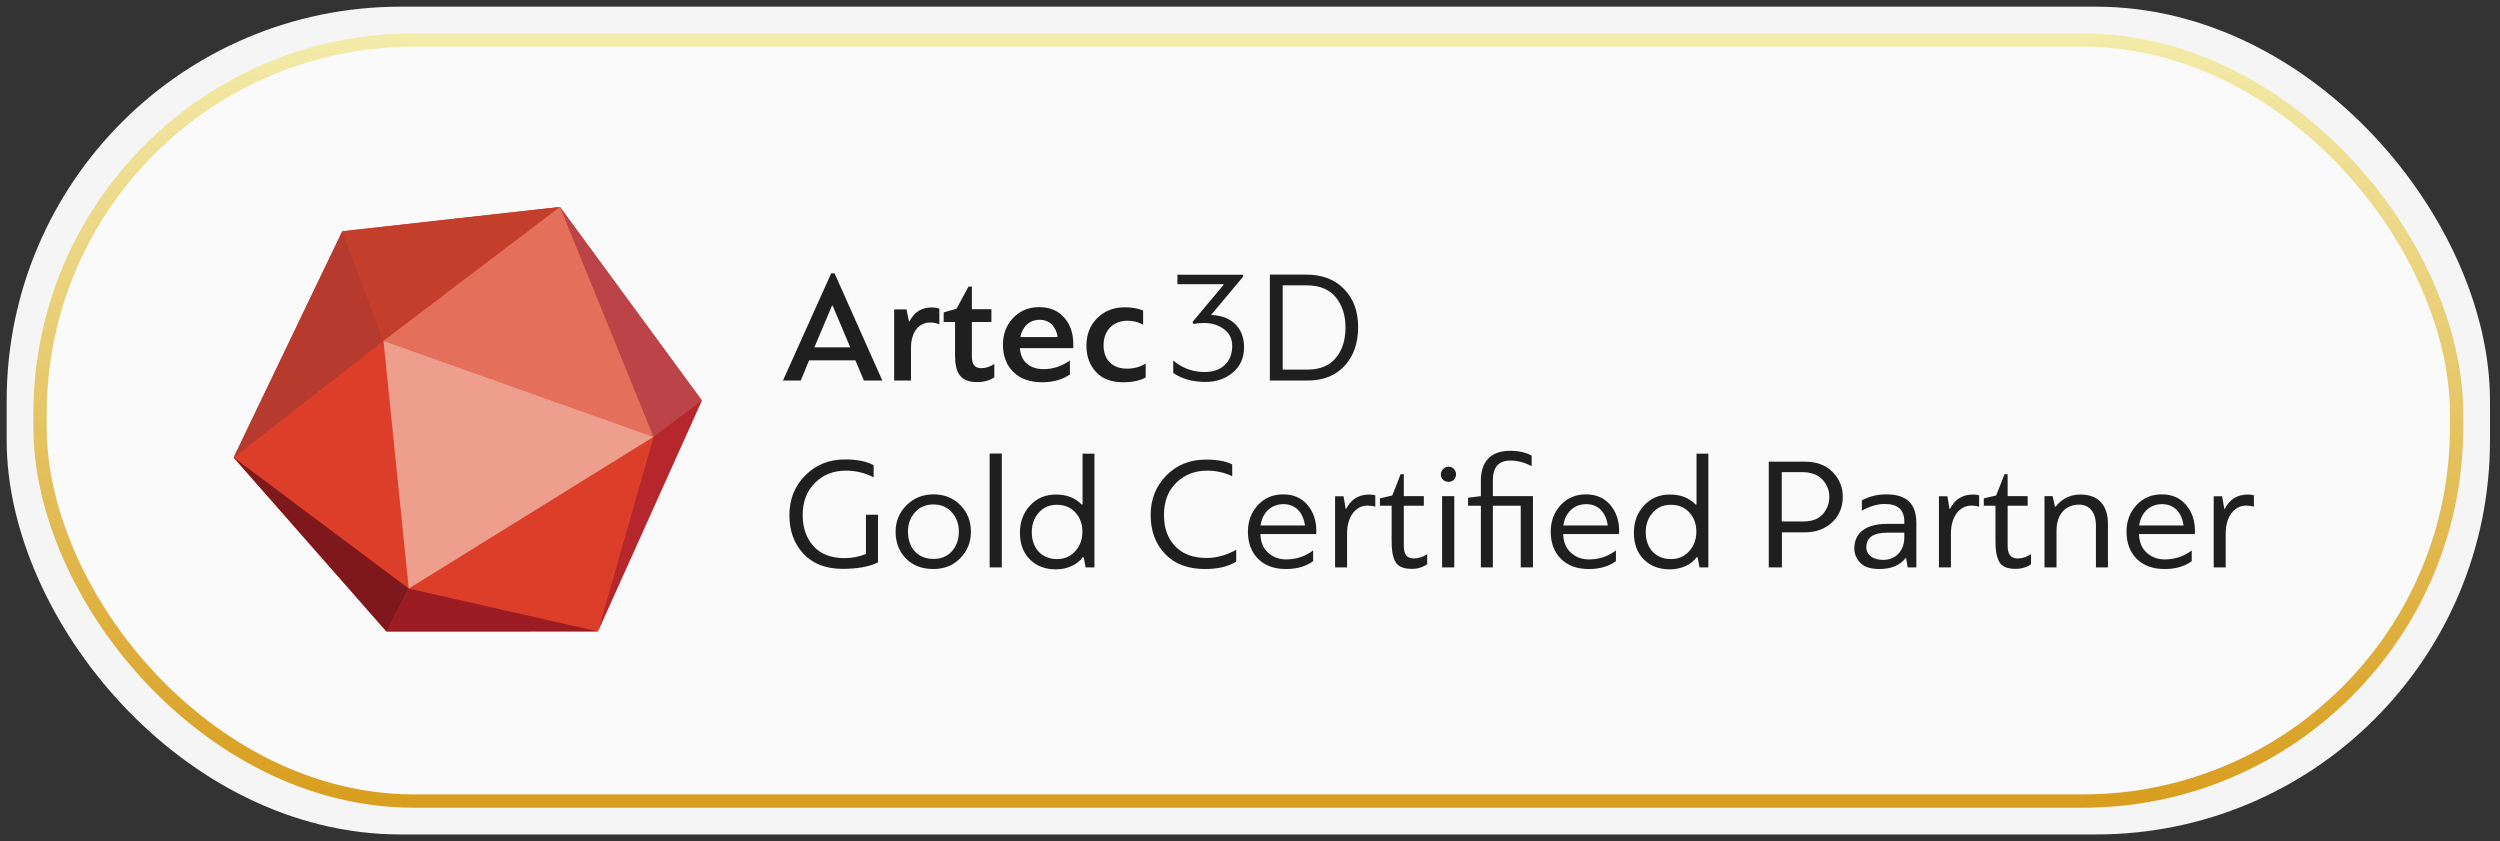 <svg xmlns="http://www.w3.org/2000/svg" width="107" height="36" viewBox="0 0 107 36">
  <rect x="0" y="0" width="107" height="36" fill="#333333" stroke="none"/>
  <defs>
    <linearGradient id="artec3d-goldsertifiedpartner-a" x1="50%" x2="50%" y1="0%" y2="100%">
      <stop offset="0%" stop-color="#F3EBA9"/>
      <stop offset="100%" stop-color="#D89E1F"/>
    </linearGradient>
  </defs>
  <g fill="none" fill-rule="evenodd" transform="translate(2 2)">
    <rect width="104.571" height="33.714" x="-.857" y="-.857" fill="#FAFAFB" stroke="#F5F5F5" stroke-width="1.714" rx="16"/>
    <rect width="103.429" height="32.571" x="-.286" y="-.286" stroke="url(#artec3d-goldsertifiedpartner-a)" stroke-width=".571" rx="16"/>
    <g transform="translate(8 6.857)">
      <polygon fill="#DC3E2A" points="4.651 1.04 0 10.725 6.539 18.169 15.588 18.168 20.038 8.28 13.965 0"/>
      <polygon fill="#C43E2C" points="13.965 0 4.651 1.041 6.413 5.731"/>
      <polygon fill="#BC4448" points="13.965 0 17.97 9.841 20.038 8.28"/>
      <polygon fill="#E4705C" points="17.97 9.841 6.413 5.731 13.965 0"/>
      <polygon fill="#B5272D" points="17.97 9.841 15.588 18.168 20.038 8.28"/>
      <polygon fill="#DC3E2A" points="17.97 9.841 7.495 16.334 15.588 18.168"/>
      <polygon fill="#DC3E2A" points="7.495 16.334 6.413 5.73 0 10.725"/>
      <polygon fill="#9B1D23" points="6.539 18.169 15.587 18.168 7.495 16.334"/>
      <polygon fill="#B63A2E" points="0 10.726 4.65 1.041 6.413 5.731"/>
      <polygon fill="#7E181C" points="7.495 16.334 0 10.725 6.539 18.169"/>
      <polygon fill="#ED9E8D" points="6.413 5.73 17.97 9.841 7.495 16.334"/>
    </g>
    <path fill="#1F1F1F" d="M4.334 6.286L3.545 6.286 3.182 5.422 1.2 5.422.843 6.286.082 6.286 2.146 1.698 2.29 1.698 4.334 6.286zM2.208 3.083L2.181 3.083 1.426 4.866 2.962 4.866 2.208 3.083zM6.377 3.803C5.89 3.803 5.561 4.229 5.561 4.88L5.561 6.286 4.841 6.286 4.841 3.241 5.369 3.241 5.472 3.749C5.479 3.755 5.486 3.755 5.499 3.755 5.698 3.358 6.014 3.159 6.453 3.159 6.583 3.159 6.686 3.179 6.775 3.214L6.775 3.879C6.645 3.831 6.514 3.803 6.377 3.803zM7.509 3.214L8.023 2.267 8.167 2.267 8.167 3.234 9.003 3.234 9.003 3.783 8.167 3.783 8.167 5.243C8.167 5.593 8.277 5.758 8.585 5.758 8.757 5.758 8.942 5.696 9.127 5.579L9.127 6.149C8.921 6.286 8.674 6.354 8.393 6.354 7.673 6.354 7.447 5.963 7.447 5.202L7.447 3.783 6.96 3.783 6.96 3.371 7.509 3.214zM11.04 3.145C11.493 3.145 11.849 3.289 12.11 3.584 12.377 3.879 12.507 4.256 12.507 4.729L12.507 4.901 10.224 4.901C10.258 5.497 10.67 5.799 11.239 5.799 11.643 5.799 12.014 5.675 12.363 5.429L12.363 6.025C12.041 6.251 11.643 6.361 11.184 6.361 10.649 6.361 10.231 6.21 9.936 5.915 9.641 5.621 9.497 5.23 9.497 4.75 9.497 4.297 9.641 3.92 9.929 3.611 10.224 3.303 10.594 3.145 11.04 3.145zM11.067 3.687C10.629 3.687 10.32 3.989 10.245 4.427L11.842 4.427C11.767 3.968 11.486 3.687 11.067 3.687zM14.709 3.152C15.017 3.152 15.285 3.2 15.497 3.289L15.497 3.899C15.305 3.783 15.079 3.728 14.818 3.728 14.235 3.728 13.803 4.126 13.803 4.777 13.803 5.086 13.893 5.326 14.071 5.511 14.256 5.689 14.496 5.778 14.805 5.778 15.113 5.778 15.381 5.703 15.607 5.559L15.607 6.155C15.36 6.293 15.038 6.361 14.64 6.361 14.139 6.361 13.755 6.217 13.481 5.922 13.207 5.627 13.07 5.25 13.07 4.791 13.07 4.318 13.221 3.927 13.529 3.618 13.838 3.31 14.235 3.152 14.709 3.152zM17.664 3.872L17.609 3.783 18.939 2.192C18.939 2.185 18.933 2.171 18.933 2.165L16.965 2.165 16.965 1.76 19.776 1.76 19.776 1.842 18.405 3.481C19.275 3.509 19.817 4.023 19.817 4.866 19.817 5.312 19.659 5.669 19.337 5.943 19.022 6.21 18.631 6.347 18.165 6.347 17.616 6.347 17.157 6.217 16.786 5.963L16.786 5.429C17.17 5.758 17.616 5.922 18.13 5.922 18.878 5.922 19.31 5.47 19.31 4.811 19.31 4.503 19.193 4.256 18.953 4.085 18.72 3.913 18.439 3.824 18.11 3.824 17.945 3.824 17.794 3.838 17.664 3.872zM24.158 4.009C24.158 3.481 24.014 3.049 23.733 2.713 23.451 2.377 23.04 2.213 22.485 2.213L21.47 2.213 21.47 5.819 22.546 5.819C23.074 5.813 23.479 5.648 23.746 5.319 24.021 4.99 24.158 4.551 24.158 4.009zM22.546 6.286L20.921 6.286 20.921 1.753 22.471 1.753C23.157 1.753 23.698 1.959 24.096 2.37 24.501 2.782 24.699 3.323 24.699 4.002 24.699 4.681 24.507 5.237 24.123 5.655 23.739 6.073 23.211 6.286 22.546 6.286zM.357 12.05C.357 11.371.583 10.802 1.035 10.35 1.488 9.89 2.057 9.664 2.743 9.664 3.257 9.664 3.662 9.746 3.963 9.911L3.963 10.432C3.6 10.24 3.202 10.144 2.77 10.144 2.242 10.144 1.803 10.315 1.454 10.665 1.104 11.008.926 11.467.926 12.05.926 12.592 1.083 13.038 1.392 13.381 1.701 13.717 2.146 13.888 2.722 13.888 3.045 13.888 3.353 13.826 3.634 13.71L3.634 12.03 4.149 12.03 4.149 14.073C3.765 14.258 3.257 14.347 2.633 14.347 1.913 14.347 1.358 14.128.953 13.696.555 13.264.357 12.715.357 12.05zM6.521 11.159C6.987 11.159 7.371 11.31 7.673 11.618 7.975 11.927 8.126 12.304 8.126 12.757 8.126 13.209 7.975 13.586 7.666 13.895 7.365 14.203 6.981 14.354 6.521 14.354 6.027 14.354 5.637 14.203 5.342 13.902 5.047 13.6 4.903 13.216 4.903 12.757 4.903 12.311 5.061 11.934 5.369 11.625 5.678 11.317 6.062 11.159 6.521 11.159zM5.431 12.75C5.431 13.435 5.842 13.922 6.521 13.922 6.857 13.922 7.118 13.813 7.317 13.586 7.515 13.36 7.611 13.079 7.611 12.75 7.611 12.427 7.509 12.153 7.31 11.927 7.111 11.701 6.843 11.591 6.521 11.591 6.199 11.591 5.931 11.701 5.733 11.927 5.534 12.153 5.431 12.427 5.431 12.75zM9.449 9.41L9.449 14.286 8.928 14.286 8.928 9.41 9.449 9.41zM12.898 12.763C12.898 12.434 12.802 12.16 12.603 11.941 12.405 11.714 12.137 11.605 11.801 11.605 11.479 11.605 11.225 11.721 11.026 11.947 10.827 12.174 10.731 12.448 10.731 12.777 10.731 13.456 11.15 13.929 11.815 13.929 12.123 13.929 12.384 13.819 12.59 13.593 12.795 13.367 12.898 13.086 12.898 12.763zM12.871 11.598L12.905 11.584 12.905 9.417 13.413 9.417 13.413 14.286 13.035 14.286 12.953 13.854 12.919 13.84C12.672 14.19 12.219 14.368 11.76 14.368 11.301 14.368 10.93 14.224 10.649 13.943 10.368 13.662 10.224 13.278 10.224 12.805 10.224 12.338 10.368 11.947 10.656 11.639 10.944 11.323 11.314 11.166 11.767 11.166 12.226 11.166 12.597 11.31 12.871 11.598zM19.481 13.531L19.481 14.039C19.131 14.251 18.693 14.354 18.151 14.354 17.417 14.354 16.848 14.142 16.437 13.71 16.025 13.278 15.819 12.722 15.819 12.043 15.819 11.365 16.046 10.802 16.491 10.35 16.937 9.897 17.499 9.671 18.178 9.671 18.665 9.671 19.042 9.739 19.31 9.877L19.31 10.384C18.987 10.226 18.631 10.144 18.24 10.144 17.712 10.144 17.273 10.315 16.917 10.658 16.567 11.001 16.389 11.461 16.389 12.043 16.389 12.599 16.546 13.045 16.869 13.381 17.191 13.717 17.637 13.881 18.206 13.881 18.638 13.881 19.063 13.765 19.481 13.531zM21.49 11.159C21.929 11.159 22.272 11.31 22.526 11.605 22.779 11.899 22.91 12.27 22.91 12.722 22.91 12.784 22.91 12.832 22.903 12.859L20.517 12.859C20.523 13.195 20.633 13.463 20.846 13.655 21.058 13.847 21.312 13.943 21.621 13.943 22.053 13.943 22.437 13.813 22.773 13.559L22.773 14.018C22.464 14.245 22.073 14.354 21.614 14.354 21.106 14.354 20.709 14.21 20.414 13.915 20.126 13.621 19.982 13.237 19.982 12.75 19.982 12.304 20.126 11.927 20.407 11.618 20.695 11.31 21.058 11.159 21.49 11.159zM21.504 11.577C20.976 11.577 20.599 11.941 20.523 12.489L22.423 12.489C22.347 11.934 22.018 11.577 21.504 11.577zM25.104 11.639C24.576 11.639 24.226 12.133 24.226 12.825L24.226 14.286 23.712 14.286 23.712 11.241 24.075 11.241 24.165 11.776C24.171 11.783 24.178 11.783 24.185 11.783 24.391 11.371 24.72 11.166 25.179 11.166 25.282 11.166 25.371 11.179 25.433 11.2L25.433 11.687C25.33 11.653 25.221 11.639 25.104 11.639zM26.517 10.295L26.654 10.295 26.654 11.234 27.511 11.234 27.511 11.646 26.654 11.646 26.654 13.346C26.654 13.71 26.763 13.902 27.093 13.902 27.285 13.902 27.47 13.84 27.655 13.717L27.655 14.149C27.47 14.279 27.25 14.347 26.997 14.347 26.613 14.347 26.379 14.238 26.27 13.998 26.16 13.751 26.133 13.525 26.133 13.113L26.133 11.646 25.632 11.646 25.632 11.33 26.16 11.207C26.194 11.111 26.256 10.96 26.338 10.761 26.421 10.555 26.482 10.398 26.517 10.295zM28.814 11.234L28.814 14.286 28.293 14.286 28.293 11.234 28.814 11.234zM28.567 10.624C28.375 10.624 28.238 10.487 28.238 10.302 28.238 10.13 28.395 9.973 28.567 9.973 28.752 9.973 28.889 10.117 28.889 10.302 28.889 10.487 28.752 10.624 28.567 10.624zM32.181 11.234L32.181 14.286 31.659 14.286 31.659 11.646 30.466 11.646 30.466 14.286 29.952 14.286 29.952 11.646 29.403 11.646 29.403 11.303 29.952 11.234 29.952 10.569C29.952 9.794 30.343 9.294 31.2 9.294 31.57 9.294 31.879 9.362 32.126 9.499L32.126 9.952C31.831 9.794 31.522 9.712 31.214 9.712 30.713 9.712 30.466 9.993 30.466 10.555L30.466 11.234 32.181 11.234zM34.45 11.159C34.889 11.159 35.232 11.31 35.486 11.605 35.739 11.899 35.87 12.27 35.87 12.722 35.87 12.784 35.87 12.832 35.863 12.859L33.477 12.859C33.483 13.195 33.593 13.463 33.806 13.655 34.018 13.847 34.272 13.943 34.581 13.943 35.013 13.943 35.397 13.813 35.733 13.559L35.733 14.018C35.424 14.245 35.033 14.354 34.574 14.354 34.066 14.354 33.669 14.21 33.374 13.915 33.086 13.621 32.942 13.237 32.942 12.75 32.942 12.304 33.086 11.927 33.367 11.618 33.655 11.31 34.018 11.159 34.45 11.159zM34.464 11.577C33.936 11.577 33.559 11.941 33.483 12.489L35.383 12.489C35.307 11.934 34.978 11.577 34.464 11.577zM39.175 12.763C39.175 12.434 39.079 12.16 38.88 11.941 38.681 11.714 38.414 11.605 38.078 11.605 37.755 11.605 37.502 11.721 37.303 11.947 37.104 12.174 37.008 12.448 37.008 12.777 37.008 13.456 37.426 13.929 38.091 13.929 38.4 13.929 38.661 13.819 38.866 13.593 39.072 13.367 39.175 13.086 39.175 12.763zM39.147 11.598L39.182 11.584 39.182 9.417 39.689 9.417 39.689 14.286 39.312 14.286 39.23 13.854 39.195 13.84C38.949 14.19 38.496 14.368 38.037 14.368 37.577 14.368 37.207 14.224 36.926 13.943 36.645 13.662 36.501 13.278 36.501 12.805 36.501 12.338 36.645 11.947 36.933 11.639 37.221 11.323 37.591 11.166 38.043 11.166 38.503 11.166 38.873 11.31 39.147 11.598zM42.837 14.286L42.274 14.286 42.274 9.76 43.824 9.76C44.331 9.76 44.729 9.911 45.01 10.206 45.298 10.501 45.442 10.85 45.442 11.255 45.442 11.714 45.285 12.085 44.976 12.366 44.667 12.647 44.283 12.784 43.824 12.784L42.837 12.784 42.837 14.286zM43.673 10.206L42.83 10.206 42.83 12.318 43.762 12.318C44.126 12.318 44.4 12.215 44.585 12.009 44.77 11.797 44.866 11.55 44.866 11.269 44.866 10.974 44.763 10.727 44.565 10.521 44.366 10.309 44.071 10.206 43.673 10.206zM48.219 14.286L48.151 13.881 48.137 13.881C47.89 14.197 47.513 14.354 47.013 14.354 46.635 14.354 46.361 14.265 46.19 14.087 46.018 13.902 45.936 13.703 45.936 13.477 45.936 12.818 46.409 12.421 47.349 12.421L48.075 12.421 48.075 12.318C48.075 11.817 47.794 11.57 47.239 11.57 46.93 11.57 46.601 11.666 46.258 11.858L46.258 11.419C46.567 11.248 46.917 11.159 47.307 11.159 48.206 11.159 48.59 11.584 48.59 12.379L48.59 14.286 48.219 14.286zM46.45 13.422C46.45 13.771 46.759 13.963 47.17 13.963 47.746 13.963 48.075 13.531 48.075 13.01L48.075 12.798 47.349 12.798C46.752 12.798 46.45 13.003 46.45 13.422zM50.949 11.639C50.421 11.639 50.071 12.133 50.071 12.825L50.071 14.286 49.557 14.286 49.557 11.241 49.92 11.241 50.009 11.776C50.016 11.783 50.023 11.783 50.03 11.783 50.235 11.371 50.565 11.166 51.024 11.166 51.127 11.166 51.216 11.179 51.278 11.2L51.278 11.687C51.175 11.653 51.065 11.639 50.949 11.639zM52.361 10.295L52.498 10.295 52.498 11.234 53.355 11.234 53.355 11.646 52.498 11.646 52.498 13.346C52.498 13.71 52.608 13.902 52.937 13.902 53.129 13.902 53.314 13.84 53.499 13.717L53.499 14.149C53.314 14.279 53.095 14.347 52.841 14.347 52.457 14.347 52.224 14.238 52.114 13.998 52.005 13.751 51.977 13.525 51.977 13.113L51.977 11.646 51.477 11.646 51.477 11.33 52.005 11.207C52.039 11.111 52.101 10.96 52.183 10.761 52.265 10.555 52.327 10.398 52.361 10.295zM56.791 12.434L56.791 14.286 56.277 14.286 56.277 12.489C56.277 11.934 56.002 11.598 55.557 11.598 55.001 11.598 54.59 11.982 54.59 12.715L54.59 14.286 54.075 14.286 54.075 11.234 54.425 11.234 54.521 11.687 54.549 11.687C54.83 11.337 55.186 11.166 55.611 11.166 56.386 11.166 56.791 11.618 56.791 12.434zM59.095 11.159C59.534 11.159 59.877 11.31 60.13 11.605 60.384 11.899 60.514 12.27 60.514 12.722 60.514 12.784 60.514 12.832 60.507 12.859L58.121 12.859C58.128 13.195 58.238 13.463 58.45 13.655 58.663 13.847 58.917 13.943 59.225 13.943 59.657 13.943 60.041 13.813 60.377 13.559L60.377 14.018C60.069 14.245 59.678 14.354 59.218 14.354 58.711 14.354 58.313 14.21 58.018 13.915 57.73 13.621 57.586 13.237 57.586 12.75 57.586 12.304 57.73 11.927 58.011 11.618 58.299 11.31 58.663 11.159 59.095 11.159zM59.109 11.577C58.581 11.577 58.203 11.941 58.128 12.489L60.027 12.489C59.952 11.934 59.623 11.577 59.109 11.577zM62.709 11.639C62.181 11.639 61.831 12.133 61.831 12.825L61.831 14.286 61.317 14.286 61.317 11.241 61.68 11.241 61.769 11.776C61.776 11.783 61.783 11.783 61.79 11.783 61.995 11.371 62.325 11.166 62.784 11.166 62.887 11.166 62.976 11.179 63.038 11.2L63.038 11.687C62.935 11.653 62.825 11.639 62.709 11.639z" transform="translate(31.429 8)"/>
  </g>
</svg>
